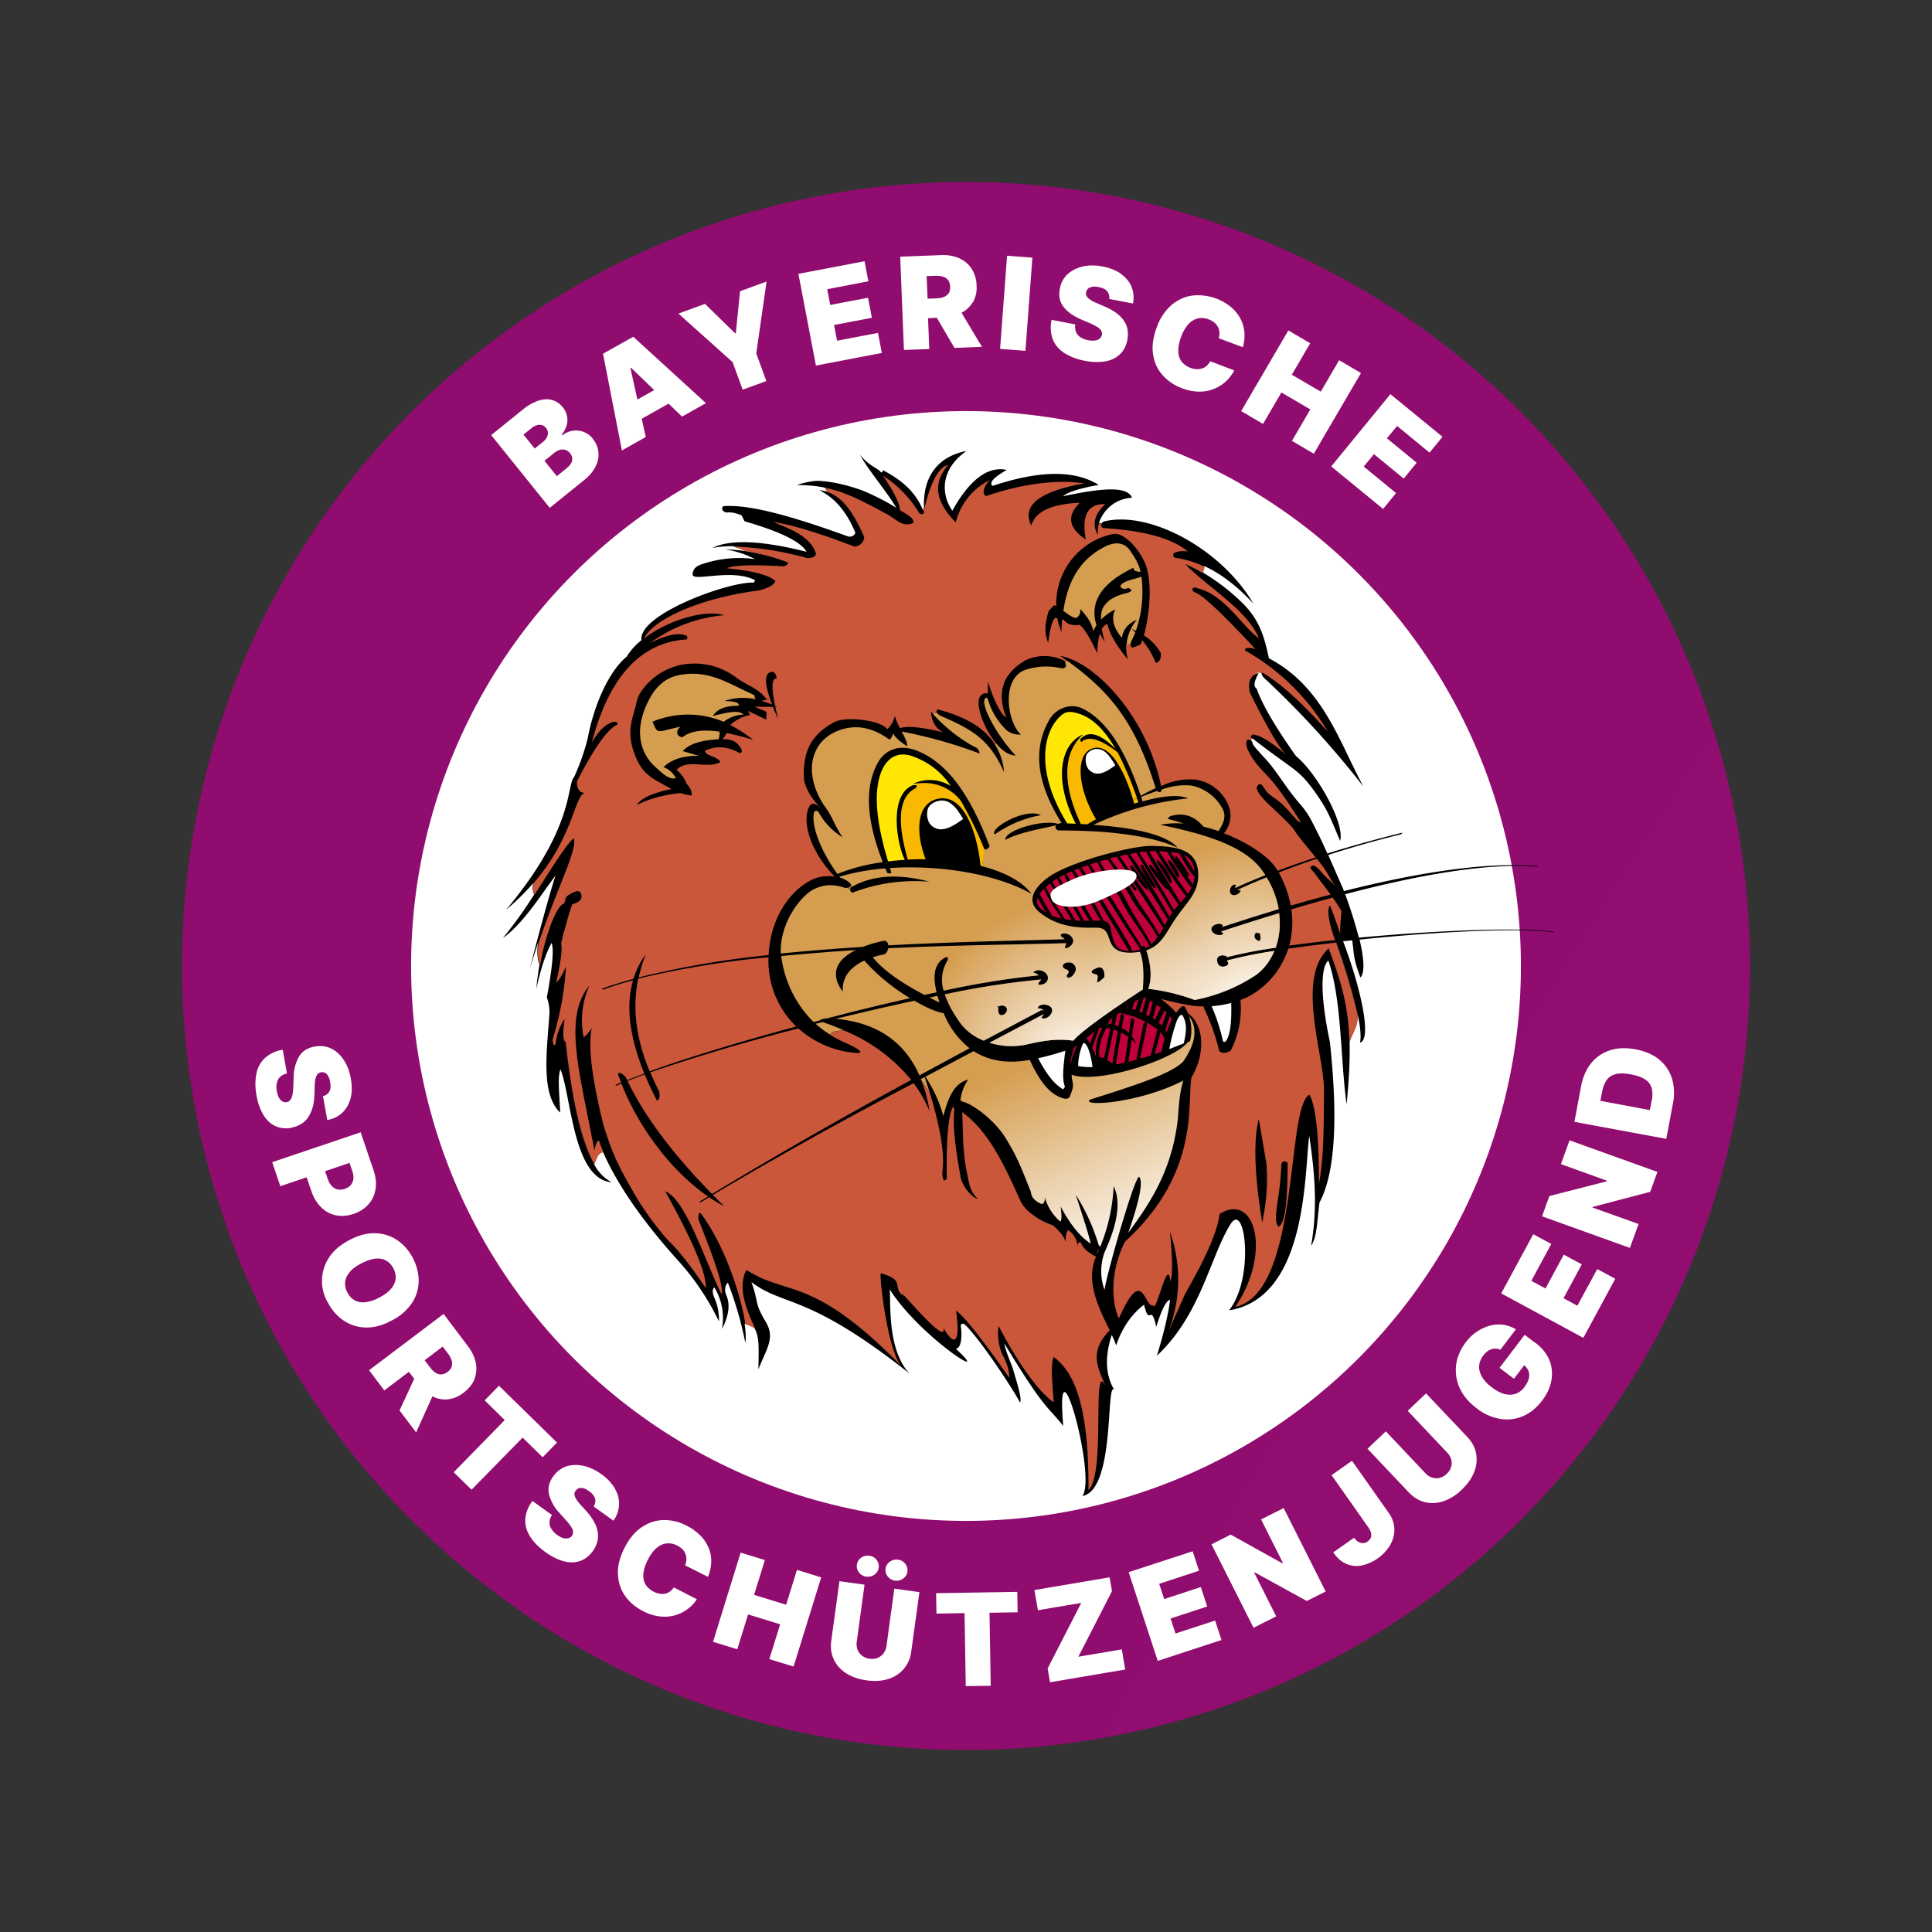<svg xmlns="http://www.w3.org/2000/svg" xmlns:xlink="http://www.w3.org/1999/xlink" id="Ebene_1" version="1.1" viewBox="0 0 1609.2 1609.2">
    <rect x="0" y="0" width="1609.2" height="1609.2" fill="#333333" stroke="none"/>
    <defs>
        <radialGradient id="Unbenannter_Verlauf_7" cx="16163" cy="10163" r="21068.4" data-name="Unbenannter Verlauf 7" fx="16163" fy="10163" gradientUnits="userSpaceOnUse">
            <stop offset="0" stop-color="#a40f7e"/>
            <stop offset="1" stop-color="#8d0c6c"/>
        </radialGradient>
        <radialGradient id="Unbenannter_Verlauf_35" cx="316.1" cy="781.7" r="79.6" data-name="Unbenannter Verlauf 35" fx="316.1" fy="781.7" gradientTransform="matrix(1.8 0 0 1.8 332.8 -516.7)" gradientUnits="userSpaceOnUse">
            <stop offset="0" stop-color="#fff"/>
            <stop offset="1" stop-color="#fff" stop-opacity="0"/>
        </radialGradient>
        <radialGradient xlink:href="#Unbenannter_Verlauf_35" id="Unbenannter_Verlauf_351" cx="396.5" cy="754.4" r="79.6" data-name="Unbenannter Verlauf 35" fx="396.5" fy="754.4"/>
        <linearGradient id="Unbenannter_Verlauf_36" x1="956" x2="881.2" y1="1048.2" y2="873.2" data-name="Unbenannter Verlauf 36" gradientUnits="userSpaceOnUse">
            <stop offset="0" stop-color="#fff"/>
            <stop offset="1" stop-color="#d59d4f"/>
        </linearGradient>
        <clipPath id="clippath">
            <path fill="none" d="M767 898.8Zm298.5-138.3c-15.5 4.7-31.6 9.8-48.5 15.4.7.6 1.4 1 2.1 1.8-3 2.7-9.7.4-10.1-3.6-.4-3.9 8.1-6.5 9.7-2.9l-1.3 1.1a1915 1915 0 0 1 47.7-15.1 76.8 76.8 0 0 0-10.1-26.5c-8.4 3.4-16.6 6.9-24.5 10.6.9.2 1.9.1 2.8 0-.1 3.4-5.9 5.8-8.1 3.2-2.2-2.5.5-8.4 3.7-7.6 1.1.2-.4 1.9-.1 2.9 0-.2.3-.3.5-.4 7.9-3.6 16.2-7.1 24.7-10.5l-2.2-3.2c-13.2-19-41.3-29.7-85.4-38.7a70.8 70.8 0 0 1 19.7-1c-4.1-1.4-8.6-2.7-13.4-3.9.7-1.6 2-2.6 4-2.8 9.9-2.4 18.5.7 25.7 9.3 4.2 1 8.4 2.2 12.5 3.6 4.6-6.8 6.6-12.7 3.3-18.7a38 38 0 0 0-25.9-19.2 56 56 0 0 0-24.6 3.3c-.7 2.5-2 2.8-3.8 1.2-4.3 1.4-8.8 3.1-13.4 4.9l1.2 3.8c15-4.2 29.7-6.2 37.9-2.5a243.4 243.4 0 0 0-78.8 22c39.5 2.8 61.5 9.4 70.1 19-22.1-9.7-55.3-14.4-99.6-14.3-2.4-1.5-2.8-2.9-1.4-4.3-19.6 4.2-32.2 6.7-42.5 12.1-1-7.7 31.1-17.4 44-13.2l1.4-.7h1.5c-21.1-33.4-24.3-62.1-10-86.6 5-8.6 16.9-13.6 26.7-9.1 18.9 8.7 35.4 31.7 49.1 72.9a163 163 0 0 1 12.5-6.3c-17-54.5-37.3-79.7-72.8-105.5-1 0-1.9.1-2.8.3 1.7 3.6.8 5.4-2.6 5.4a55.6 55.6 0 0 0-31.1 1.5c-19.7 8.1-14.1 43.7-3 53.6-5.7.3-10.3-1.5-13.8-5.5-12.8-13.7-13-25.3-14.8-25.2-7.6 2 8.5 31.8 24.3 48.2-5.4 0-11-3.9-15.9-9.6l-1.4.4a50.2 50.2 0 0 1 7.6 23.1c-11.9-26.8-25.7-35.2-51.8-46.5-1.9-.9-3.2-1.8-3.9-2.6-1.3 0-2.5 0-3.5.3l.2.5a131 131 0 0 0 34.4 27.2 6 6 0 0 1 4.2 5.5 393.1 393.1 0 0 0-64.9-18.3c2.4 4.5 4.7 8.6 4.6 12.3-7.3-4.9-11.2-8.6-11.6-11.1-.6 2.5-1.7 4.4-3.1 5.6-13.9-10.1-27.6-13.1-42.3-7.7-24.9 9.3-30 38.1-10.2 65.3 4.7 6.4 7.5 15.2 13.4 23.7a56.2 56.2 0 0 1-19.9-20.8c-1.1-1.5-2.3-1.6-3.7-.5-3 9.9 4.6 31.6 19.3 51.8a158 158 0 0 1 37.8-9.8c-13.2-33.6-15.8-61.9-4-83 6.3-11.3 18.4-14.9 31.1-10.3 25.8 9.4 45.4 36.3 61.9 80.2-1.6 2.1-3 3.1-4.5 2.4l-1.2 8.3-.2 5.9c17.9 4.7 32.7 12.2 40.8 22.9-29.2-16.5-76-24.3-118-21.5l1.3 3.9c-1 .7-2.2.7-3.5.1l-1.6-3.7a185.2 185.2 0 0 0-38.2 6.9l.6.8c3.5 1.1 6.5 2.8 8.6 5.1 1.1 1.6.5 2.7-1.7 3.1l1.4 1.6.3-1.5c17.6-10.3 39.5-11.9 65.7-4.9a145 145 0 0 0-63.8 9c-1.5-.1-2.2-.9-2.1-2.4l-2.2-1.6-2 .2c-9.8-3.3-17-3-25.2.6-11.4 5.1-29.5 28.2-28.5 54a1882 1882 0 0 1 68.3-5.5c4.9-1.9 10.6-3.6 17.1-5 2.8-.3 4 1.5 4.2 3.7 53.7-2.9 105.6-3.9 146.9-5.1-.9-.9-2.2-1.6-3.2-2.7v-1.4c3.8-1.7 8.2 0 9.9 3.8 1.6 3.6-2.4 7.6-6.4 7.8-.3-1.7.8-2.8 1-4.2-41.6 1.2-94 1.6-148.3 4.2-.5 2.6-2 5.1-4 5.2-3.1.7-6.1 1.4-8.8 2.3 7.7 9.9 22 20.4 43 31.4l10.1-2.2c-3.6-14.8-1.6-24.4 7.4-29.1 2.2-.5 2.6.6 1.4 3.2a29.8 29.8 0 0 0-2.9 24.6 695.6 695.6 0 0 1 79.2-12.8 10.6 10.6 0 0 0-4.6-2.4c3.2-3.8 11-1.4 12.1 3.4.6 2.6-.8 5.1-3.3 6.1-1.4.6-2.5.8-3.9.7-1.9-.2.7-3 1.9-4.4a683.6 683.6 0 0 0-80.5 12.4c2.5 7.6 7.1 16 13.8 25.1a44 44 0 0 0 18.7 13.5l47.9-25.4c.5-.3 1.4 0 2.1.5-.8-1.7-3.1-1.9-5.2-2.1 1.1-4.6 11.3-3.7 12.1 1 .7 4.3-5.6 9.5-9 6.8.7-1 1.6-1.9 2-2.9l-45.2 23.8a59 59 0 0 0 31 1.5c14.1-3.3 25.7-5.1 38.9-3.2 5.6-6.8 24.9-21 57.9-42.7 1-14.8.2-25.2-2.5-31.3l-3.5.5c-15.9 1.5-19.5-4.3-21.7-10.5-2.5-7.1-3.6-10.5-13-10.1-16.9.4-32.2-2-45.5-13-11.8-9.7-3.4-21.1 7.3-28.9 17.9-13 69.9-26.5 86.2-26.2 16.5.4 35.9 1.2 38.5 19.4 2.6 18.6-9.2 27.2-18.5 41-7.9 11.7-11.5 22.2-24.4 26.6 4.1 13 4.7 23.7 1.6 32a167 167 0 0 1 38.7 9.3 140.3 140.3 0 0 0 50.3-20.3c7-4.8 12.5-12 16.1-20.6a358.4 358.4 0 0 0-39.5 8l.9 1.8c1.1 2.3-3.3 3.8-5.6 3.2-2.5-.5-3.7-3.2-3.6-5.8s3.4-4 5.9-3.3l2.3.4c-.3.4-.4.7-.5 1.1a364 364 0 0 1 41.2-8 62 62 0 0 0 2.8-28.8ZM867 679a94.2 94.2 0 0 0-38.4 16c-5.3-4.7 25.6-22.7 38.4-16Zm-30.7 165.9c-1.4.8-3.1.9-4-.3-1.4-1.8-.4-4.1-1-6l-.4.3-.4-1.6c.4.4.6.8.8 1.3 2.1-1.4 4.9-1.5 6.6.3 1.7 1.7.5 4.8-1.6 6Zm77.4-38.7c5.8-2.3 6.7 4.8 6 7.9-10.1 9.1-3.5.4-6-2.3-3.9-.7-7.8-2.5 0-5.6Zm-18.7 4.1c-1 2.6-5 5.6-6.4 3.2-.8-1.4 1.4-2.3 1.5-3.8.2-2.6-4.4-2-4.8-4.6-.5-3.2 5-4.4 7.9-2.8 2.8 1.6 3.8 5.4 1.8 8Zm153.9-26.5c-3.9-.7-5-4.6-3.2-6.4 1.1-1 2.5-.2 4 .3-.3 2.6 1.2 4.4-.8 6ZM933 488.5c1.1.9 1.9 3.2 6.9 1.2 2.2 1.4 4.2 2.1-.3 4-9.5 2.1-15.8 5.4-18.9 9.8-2.6 2.5-3.8 6.7-3.6 12.6 3.1-3.2 7-6.1 11.8-8.5-3.5 7.4-1.7 15.2 5.6 23.7.8-7.6 6.2-12.5 12.4-15.1-4.8 6-7.9 12.7-8.5 20.4 1.1 0 2.2 0 3.4-.2 0-.7.1-1.4.4-2.2 1.3-2.4 2.4-4.9 3.4-7.5l-3.1-2.9 3.6 1.6a98 98 0 0 0 4.6-45.1c-6.5 2.4-16.1 3.6-17.6 8.1Zm-36.4 26.1c1-.6 3.8-2.4 3.1-7.4 8.2 8.8 9.7 13.3 11 18.4a33 33 0 0 1 2.6-4.9c-6.2-19.3 4.5-35.3 30.8-47.8 0 2.9 2.6 3.2 5.9 3.4-1.3-6.5-5-12.3-8.9-17.9-4.8-6.9-12.6-7.2-20.5-3.2-18.7 9.3-30.9 25.8-34.9 53.7 4.1 2.9 8.4 6.1 10.9 5.8Zm-269.9 63.6c-19.8-8.8-34.8-19.5-57.5-16.5-9 1.2-20.2 4.7-28.7 21.3-16.3 31.5-1.5 49.6 4.9 55.4 7.1 6.4 11.8 11.1 17.5 9.8a18.4 18.4 0 0 0-10.2-9.2c6.5-6.5 16.3-9.6 29.3-9.5l-13.4-3.9c5.3-5.9 15.3-9.1 29.9-9.8.8-2.4 1-4.5.8-6.4-14.2-2-24.4-.5-30.6 4.5-3.7.6-7.3-4.5-1.8-8.7-20.6 4.6-18.9 6.7-23.4-4.1a77 77 0 0 1 59.3.1 27.8 27.8 0 0 1 16.5-6c-3.1-3.4-10.6-2.8-25.6 1.2 3.6-5.5 9.7-8.6 21.6-8.6.6-2.5-3.4-3.8-12-3.9a47.7 47.7 0 0 1 26.7-1.3c-3.5-2.5.9-2.5-3.5-4.4Zm3.5 4.5Zm285 458.4.2-.4-.3.3.2.1ZM780.9 829.5l-6.7 1.4 8.3 4.1-1.1-3.4-.6-2.1Z"/>
        </clipPath>
        <style>
            .st3{fill:#c00139}.st5{fill:#fff}
        </style>
    </defs>
    <circle cx="804.6" cy="804.6" r="653" fill="url(#Unbenannter_Verlauf_7)"/>
    <circle cx="804.6" cy="804.6" r="462.2" class="st5"/>
    <path d="M494 365.7a17.7 17.7 0 0 0-17-6.9c-3.1.5-6 1.8-8.7 3.8l-.5-.6c2-2.4 3.3-4.9 4.1-7.5a16.3 16.3 0 0 0-3.1-15.2c-2.5-3.1-5.4-5.1-8.9-6.1s-7.2-.8-11.4.5a41.5 41.5 0 0 0-13.1 7.5l-26.3 21.2 48.8 60.6 28.5-23c4.4-3.5 7.6-7.3 9.6-11.4a20.6 20.6 0 0 0-2.1-22.9Zm-41.9 2.5-6.7 5.4L436 362l7-5.6c2-1.6 4.1-2.5 6.3-2.6 2.1 0 4 .8 5.5 2.7 1 1.2 1.5 2.5 1.6 3.9 0 1.4-.3 2.7-1 4-.7 1.3-1.8 2.6-3.3 3.8Zm24.4 15.6c-.5 2.2-2.2 4.3-5 6.6l-7.7 6.2-10.3-12.8 7.9-6.4a16 16 0 0 1 4.9-2.7c1.6-.4 3.1-.4 4.6 0s2.7 1.4 3.9 2.8c1.6 2 2.2 4.1 1.6 6.3Zm25.8-89 15.7 80.4 19.9-11.2-3.4-15.2 22.4-12.6 11.2 10.8 19.9-11.2-60.5-55.3-25.2 14.1Zm28.6 38-5.8-26.2.5-.3 19.3 18.6-14 7.9Zm85.5-90.3-3.5 34.9-.6.2-25.1-24.5-22.1 8.1 45.1 40.4 8.4 23 19.7-7.2-8.4-23 8.6-59.9-22.1 8.1Zm80.8 41.3-2.5-13.1 31.5-6L723 248l-31.5 6-2.5-13.1 34.3-6.6-3.2-16.7-55.1 10.5 14.6 76.4 54.9-10.5-3.2-16.7-34.2 6.5ZM810.3 252a25 25 0 0 0 3.1-14.2 26.6 26.6 0 0 0-4.2-14.1c-2.6-3.9-6-6.7-10.5-8.7a33.8 33.8 0 0 0-15.3-2.5l-33.6 1.3 3.1 77.7 21.1-.8-1-25.7 7.3-.3 14.7 25.1 22.9-.9-17-28.4c4-2.1 7-5 9.2-8.6Zm-20.1-7.9c-.9 1.4-2.2 2.5-3.9 3.2s-3.8 1.1-6.3 1.2l-7.4.3-.8-18.8 7.4-.3c2.5 0 4.6.2 6.4.8 1.8.6 3.2 1.6 4.2 3s1.5 3.2 1.6 5.4c0 2.2-.3 4-1.2 5.4Zm42.8 46.5 21.1 1.6 5.8-77.6-21.1-1.6-5.8 77.6Zm100.9-62.4c-4.1-2.9-9.2-5-15.4-6.2-6-1.2-11.6-1.2-16.7 0s-9.2 3.3-12.6 6.4a21.3 21.3 0 0 0-6.4 12c-1.2 6-.2 11 3.1 15.2 3.2 4.2 8.1 7.7 14.6 10.5l7.3 3.1c2.7 1.2 4.8 2.3 6.4 3.3a9 9 0 0 1 3.1 3.1c.6 1 .7 2.1.5 3.3a6 6 0 0 1-1.8 3.1c-1 .8-2.2 1.4-3.8 1.6s-3.5.2-5.7-.2c-2.6-.5-4.8-1.4-6.6-2.5a10 10 0 0 1-3.7-4.5c-.7-1.8-.9-3.9-.6-6.2l-19.7-3.8a28.8 28.8 0 0 0 1.1 16.5c1.9 4.6 5.2 8.4 9.7 11.3a49 49 0 0 0 16.8 6.3 47.7 47.7 0 0 0 17.1.5c5-.9 9-2.9 12.2-5.9s5.2-7 6.2-12c.5-2.9.6-5.7.2-8.3-.4-2.6-1.4-5.1-3-7.5a26.5 26.5 0 0 0-6.4-6.6c-2.7-2-6.1-3.9-10.2-5.6l-6-2.6c-1.7-.7-3.2-1.4-4.5-2.2-1.2-.7-2.2-1.5-2.9-2.2s-1.2-1.5-1.5-2.3a5.7 5.7 0 0 1 1.6-5.4c.8-.8 2-1.2 3.4-1.5s3.2-.2 5.4.2c3.4.7 5.7 1.8 7.1 3.5a8.5 8.5 0 0 1 1.7 6.4l19.8 3.8c.9-5 .5-9.6-1.2-13.8s-4.6-7.8-8.7-10.7Zm71.1 76.5c-1.1 1-2.4 1.8-3.8 2.2s-2.9.7-4.5.6a18 18 0 0 1-12.6-6.4 15.2 15.2 0 0 1-2.7-8.7c0-3.4.7-7.4 2.4-11.9a33 33 0 0 1 5.8-10.2c2.3-2.6 4.9-4.2 7.8-5s6-.5 9.3.7c1.9.7 3.5 1.6 4.8 2.7a11.7 11.7 0 0 1 4.2 8.1c0 1.6 0 3.2-.6 4.9l20.1 7.5c1.3-4.7 1.7-9.1 1.2-13.3-.5-4.2-1.7-8-3.8-11.5-2-3.5-4.7-6.6-8.1-9.3a43.2 43.2 0 0 0-31.4-8.9c-6.4.9-12.2 3.5-17.4 7.9a44 44 0 0 0-12.3 18.8c-3 8.1-4 15.5-3 22.2 1 6.7 3.6 12.5 7.9 17.3a39 39 0 0 0 16.4 11 40 40 0 0 0 15 2.8 32.3 32.3 0 0 0 28.3-17.7l-20-7.6c-.8 1.5-1.8 2.7-2.9 3.7Zm110.4-4.7-15.3 26.2-24.1-14.1 15.3-26.2-18.2-10.7-39.3 67.2 18.2 10.7 15.3-26.2 24.1 14.1-15.3 26.2 18.2 10.7 39.3-67.2-18.2-10.7Zm75.3 77 10.8-13.2-43.4-35.5-49.3 60.2 43.2 35.4 10.8-13.2-26.9-22.1 8.5-10.3 24.8 20.3 10.8-13.2-24.8-20.3 8.5-10.3 27 22.2Zm-948 562.2c2.9-.5 5.5-1.5 7.8-2.8a19 19 0 0 0 5.9-5.4c1.6-2.3 2.9-5 3.9-8.3s1.5-7.1 1.6-11.5l.2-6.5c0-1.9.2-3.5.4-4.9s.6-2.6 1-3.5 1-1.7 1.6-2.2c.7-.5 1.5-.8 2.4-1 1.1-.2 2.2 0 3.2.5s1.9 1.4 2.6 2.6c.8 1.3 1.3 3 1.7 5.1.6 3.4.4 6-.7 7.9a8.2 8.2 0 0 1-5.3 3.8l3.6 19.9c5-.9 9.2-3 12.5-6.1 3.3-3.1 5.6-7.1 6.9-12 1.3-4.9 1.3-10.4.2-16.6-1.1-6.1-3.1-11.2-6-15.5s-6.4-7.5-10.5-9.4c-4.1-2-8.6-2.5-13.5-1.6-6 1-10.4 3.8-13.1 8.3a34.3 34.3 0 0 0-4.5 17.3l-.3 7.9c-.1 3-.4 5.3-.8 7.1-.4 1.8-1 3.1-1.8 4-.8.9-1.7 1.5-2.9 1.7-1.2.2-2.4 0-3.5-.6s-2.1-1.6-2.9-3-1.4-3.2-1.8-5.4c-.5-2.6-.5-5 0-7s1.4-3.8 2.8-5.1c1.4-1.3 3.3-2.3 5.6-2.8l-3.5-19.7a28.4 28.4 0 0 0-15 7 24 24 0 0 0-7 13.2 47 47 0 0 0 .2 17.9 48 48 0 0 0 5.7 16.2c2.7 4.3 5.9 7.4 9.9 9.2s8.4 2.4 13.5 1.5Zm51.6 72c5.2-1.8 9.4-4.5 12.6-8.1s5.1-7.8 5.9-12.7c.8-4.8.2-10-1.6-15.5l-10.8-31.8-73.7 24.9 6.8 20 21.9-7.4 3.8 11.1c1.9 5.6 4.6 10.2 8.1 13.7s7.6 5.8 12.2 6.8c4.7 1 9.6.7 14.9-1.1Zm-21.1-28.6-2.4-7.1 20.3-6.9 2.4 7c.8 2.3 1.1 4.5.8 6.4-.2 1.9-1 3.6-2.1 5a11.1 11.1 0 0 1-5 3.2c-2.1.7-4 .9-5.9.5a9.3 9.3 0 0 1-4.8-2.7 14.6 14.6 0 0 1-3.3-5.6Zm70 102.6c3.7-5.7 5.5-11.9 5.5-18.4s-1.6-12.8-4.9-19.1a40 40 0 0 0-13-14.8c-5.4-3.6-11.5-5.5-18.3-5.7s-14.1 1.7-21.7 5.8c-7.6 4-13.3 8.9-16.9 14.7a35.3 35.3 0 0 0-.7 37.4 39.9 39.9 0 0 0 13 14.8 34.2 34.2 0 0 0 18.3 5.8c6.8.2 14.1-1.7 21.7-5.8a43.7 43.7 0 0 0 17-14.7Zm-27.2-4.5a32.4 32.4 0 0 1-11.3 3.9c-3.4.4-6.4 0-9-1.4a15 15 0 0 1-6.3-6.6 15 15 0 0 1-1.9-9c.4-2.9 1.7-5.6 3.9-8.2s5.5-5 9.6-7.1 7.9-3.5 11.3-3.9c3.4-.4 6.4 0 9 1.4a15 15 0 0 1 6.3 6.6 15 15 0 0 1 1.9 9c-.4 2.9-1.7 5.6-3.9 8.2s-5.5 5-9.6 7.1Zm79.1 68.1a24 24 0 0 0 1.2-13.6c-.9-4.7-3.1-9.4-6.6-14l-20.2-26.8-62.1 46.9 12.7 16.8 20.5-15.5 4.4 5.8-12.2 26.4 13.8 18.3 13.6-30.1c4 2.1 8.1 2.9 12.3 2.6a26 26 0 0 0 13.5-5.5c4.4-3.3 7.5-7.1 9.2-11.4Zm-18.9-10.5a9 9 0 0 1-3.5 4.4 10 10 0 0 1-5.1 2.1c-1.7 0-3.3-.4-4.8-1.4-1.6-1-3.1-2.5-4.6-4.5l-4.5-5.9 15-11.4 4.5 5.9c1.5 2 2.5 3.9 3 5.7.5 1.8.5 3.5 0 5.1Zm87.7 63.2-48.3-47.3-11.9 12.2 16.7 16.4-42.5 43.5 14.9 14.5 42.5-43.4 16.7 16.4 11.9-12.2Zm48.4 38.5a39.2 39.2 0 0 0-11.4-12.1c-5-3.6-10-5.9-15.1-7-5.1-1.1-9.8-.9-14.1.5a21.5 21.5 0 0 0-10.8 8.2c-3.6 4.9-4.8 9.9-3.6 15.1a35.5 35.5 0 0 0 8.8 15.6l5.3 5.9c2 2.2 3.4 4.1 4.4 5.7a8 8 0 0 1 1.5 4.1c0 1.2-.2 2.2-.9 3.2-.8 1-1.8 1.7-3 2-1.2.3-2.6.3-4.2-.1s-3.2-1.3-5.1-2.6a18 18 0 0 1-4.9-5.1 9.7 9.7 0 0 1-1.5-5.6c0-1.9.8-3.9 2.1-5.9l-16.3-11.7a28.5 28.5 0 0 0-6 15.4c-.2 5 1.2 9.8 4.1 14.3 2.9 4.6 7.1 8.8 12.6 12.8 5.3 3.8 10.5 6.4 15.4 7.7s9.4 1.2 13.5-.2 7.7-4.2 10.7-8.3c1.7-2.4 2.9-4.9 3.6-7.5.7-2.6.9-5.2.5-8s-1.4-5.7-3-8.7a51 51 0 0 0-6.8-9.4l-4.4-4.8a40.3 40.3 0 0 1-3.1-3.8c-.8-1.2-1.4-2.3-1.7-3.2-.4-1-.5-1.9-.4-2.7.1-.8.5-1.6 1.1-2.3.7-.9 1.6-1.5 2.6-1.9s2.3-.3 3.7 0 3 1.2 4.8 2.5a12 12 0 0 1 5 6.2c.5 2.1.1 4.3-1.2 6.5l16.4 11.8a23.8 23.8 0 0 0 1.3-26.5Zm70.5 38.5a42.4 42.4 0 0 0-11.2-7.9c-6.2-3.2-12.6-4.6-19-4.5s-12.5 2.2-18.2 6-10.4 9.6-14.3 17.3c-3.9 7.7-5.7 14.9-5.4 21.7s2.2 12.8 5.9 18.1 8.7 9.5 15.1 12.8c5.1 2.6 10 4 14.6 4.4a31.6 31.6 0 0 0 23.1-6.7 28 28 0 0 0 7-7.7l-19.1-9.8c-1 1.4-2.1 2.5-3.3 3.4s-2.6 1.5-4 1.8c-1.4.3-3 .4-4.6 0-1.6-.2-3.3-.8-5-1.7-3-1.5-5.3-3.6-6.8-6.1s-2-5.5-1.7-8.9 1.5-7.3 3.7-11.5c2-4 4.3-7.2 6.9-9.5s5.3-3.7 8.3-4.1 6 .1 9.2 1.7c1.8.9 3.3 2 4.5 3.2s2 2.6 2.5 4 .8 3 .7 4.5a12 12 0 0 1-1.1 4.8l19.1 9.6a35 35 0 0 0 2.7-13.1c0-4.2-.8-8.2-2.5-11.8s-4-7.1-7.1-10.1Zm72 58.1-26.7-8.2 9-29-20.2-6.2-23 74.3 20.2 6.2 9-29 26.7 8.2-9 29 20.2 6.2 23-74.3-20.2-6.2-9 29Zm83.6 34.3c-.3 2.4-1.2 4.4-2.5 6.2-1.3 1.7-3 3-5 3.8s-4.2 1-6.6.7c-2.4-.3-4.4-1.2-6.2-2.5-1.7-1.3-3-3-3.8-5-.8-2-1-4.2-.7-6.6l6.5-47.6-20.9-2.9-6.8 49.4c-.8 5.9-.1 11.1 2.1 15.8s5.6 8.5 10.3 11.5c4.7 3 10.3 5 17 5.9 6.6.9 12.5.6 17.9-1.1a26.9 26.9 0 0 0 19.3-23l6.8-49.4-20.9-2.9-6.5 47.6Zm-16.7-57.7c2.5.3 4.7-.2 6.7-1.7s3.2-3.4 3.5-5.8-.3-4.6-1.8-6.5a8.8 8.8 0 0 0-6-3.4c-2.6-.3-4.8.2-6.9 1.7-2 1.5-3.2 3.4-3.5 5.8s.3 4.6 1.8 6.5a9.5 9.5 0 0 0 6.2 3.5Zm23.9 3.3c2.5.3 4.7-.2 6.7-1.7s3.2-3.4 3.5-5.8-.3-4.6-1.8-6.5a8.8 8.8 0 0 0-6-3.4c-2.6-.3-4.8.2-6.9 1.7-2 1.5-3.2 3.4-3.5 5.8s.3 4.6 1.8 6.5a9.5 9.5 0 0 0 6.2 3.5Zm101.7 9.4-67.6 1.1.3 17 23.4-.4 1 60.8 20.8-.3-1-60.8 23.4-.4-.3-17Zm50.9 54 28-54.6-2-11.5-62.6 10.6 2.9 16.8 36.1-6.1-28 54.6 2 11.5 62.6-10.6-2.8-16.8-36.1 6.1Zm81-19.1-4.2-12.7 30.5-10-5.3-16.2-30.5 10-4.2-12.7 33.2-10.9-5.3-16.2-53.3 17.4 24.2 73.9 53.1-17.4-5.3-16.2-33.1 10.8Zm71.1-95.4 18.3 36.4-.5.3-43-23.9-16 8.1 35 69.5 18.9-9.5-18.4-36.5.4-.2 43.5 23.9 15.7-7.9-35-69.5-18.9 9.5Zm75.8-48.7-17 12 30.7 43.6c1.1 1.7 1.9 3.2 2.2 4.6.3 1.4.2 2.7-.2 3.9a7.2 7.2 0 0 1-2.7 3.1 6.6 6.6 0 0 1-3.8 1.4c-1.3 0-2.5-.3-3.8-1s-2.5-1.9-3.7-3.5l-17.3 12.2c3.4 4.9 7.2 8.2 11.4 9.8 4.2 1.6 8.4 2 12.8 1a36.9 36.9 0 0 0 23.3-17.1c2.4-4.3 3.5-8.7 3.4-13.3-.2-4.6-1.7-9-4.6-13.1l-30.7-43.6Zm96-19.9-34.3-36.2-15.3 14.5 33 34.9c1.7 1.8 2.7 3.7 3.3 5.8s.5 4.2-.2 6.2c-.6 2.1-1.8 3.9-3.6 5.6-1.8 1.7-3.7 2.7-5.8 3.3s-4.2.5-6.3-.2c-2.1-.6-3.9-1.8-5.6-3.6l-33-34.9-15.3 14.5 34.3 36.2c4.1 4.3 8.6 7.1 13.6 8.3a28 28 0 0 0 15.4-.8 40.8 40.8 0 0 0 15.2-9.6c4.8-4.6 8.3-9.4 10.3-14.6a27.5 27.5 0 0 0 1.7-15.4c-.9-5.1-3.4-9.8-7.5-14.1Zm56.4-78.5-8.6-6.5-20.9 27.5 12 9.1 8.5-11.2c1.7 1.4 2.9 2.9 3.6 4.7.7 1.9.8 4 .3 6.2-.6 2.3-1.8 4.7-3.7 7.2a15.2 15.2 0 0 1-7.6 5.7c-2.9.9-5.9.9-9.3 0-3.3-1-6.8-2.8-10.4-5.6-3.6-2.7-6.3-5.6-8-8.6s-2.6-6-2.4-9 1.3-5.9 3.5-8.8c1-1.3 2.1-2.4 3.2-3.3a11 11 0 0 1 7.2-2.4c1.2 0 2.5.4 3.8.9l12.9-17a27.6 27.6 0 0 0-21.8-3 37.6 37.6 0 0 0-20.1 14.1 41 41 0 0 0-6.8 13.3 35.9 35.9 0 0 0 4 28.5c2.8 4.6 6.7 8.8 11.8 12.7a43 43 0 0 0 19.8 9c6.7 1.1 13 .3 19.1-2.3s11.3-6.9 15.9-13c4.1-5.4 6.7-11 7.7-16.8s.5-11.4-1.7-16.8-6.1-10.3-11.8-14.6Zm35.6-30.6-11.8-6.4 15.2-28.2-15-8.1-15.2 28.2-11.8-6.4 16.6-30.7-15-8.1-26.7 49.3 68.4 37 26.6-49.2-15-8.1-16.6 30.6Zm-14-118.1 38.3 13.8-.2.6-47.7 12.2-6.1 16.9 73.2 26.3 7.2-19.9-38.5-13.8.2-.4 48-12.6 6-16.6-73.2-26.3-7.2 19.9Zm92.5-71.4c-2-6.3-5.6-11.5-10.7-15.7s-11.7-7-19.7-8.5-15.1-1.2-21.4.9c-6.3 2.1-11.5 5.7-15.6 10.8s-6.9 11.7-8.4 19.6l-5.4 29.1 76.5 14.2 5.5-29.4a43.6 43.6 0 0 0-.8-21.1Zm-16.9 18.5-1.5 7.9-41.2-7.7 1.4-7.3c.7-4 2-7.2 3.7-9.8s4.2-4.2 7.5-5.1 7.6-.8 12.9.2 9.3 2.5 12.1 4.4 4.4 4.4 5.2 7.3a24 24 0 0 1 0 10Z" class="st5"/>
    <path id="Silhouette" fill="#000001" d="M1293.6 776c-29.1-3.9-98.6-.9-161.8 5a368.9 368.9 0 0 0-11.4-36.2c70.8-18.6 123.5-25.9 159.7-22.9.9 0 .8-.5 0-.6-36.5-3-89.4 2.9-160.7 20.9l-.8-2.1-12.3-28a886 886 0 0 1 59.8-17c1.4-.4 2.8-1.8 1.3-1.4-21.3 5.3-42 11-61.8 17.2-3.5-7.9-7.3-15.9-12.3-25.5a69.4 69.4 0 0 0-10.6-15.8c-10.1-11.8-14.2-19.2-23.6-31.5-4.5-5.9-9.8-10.7-14.4-16.5-2-2.5-1.3-4.2-3-5.1a8 8 0 0 0-1.7-.6c-2.8-.6-2.4 4.9-1.2 7.6l1.2 2.5-1.2-2.5c-1.2-2.7-1.6-8.2 1.2-7.6a8 8 0 0 1 1.7.6c.3-.6.8-1 1.4-1.4l.6.3c35.5 27.7 37.6 24.2 53.4 46.9 9.5 13.6 12 21.6 19.1 38.1 4.2-14.3-19.1-56.2-36.7-70.6-17.3-24.3-28.2-43.1-32.9-56.4-2.7-1.4-2.1-5.7 1.7-12.8a10 10 0 0 0-3.2 1.1c-4.3 2.2-5.7 7.1-4.3 14.6 14.2 28.7 24.2 46 30.2 51.8-12.5-10.6-21.7-16.1-27.5-16.6-1.7.8-2.2 1.7-1.5 2.6-.8-.9-.3-1.8 1.5-2.6 5.9.5 15 6.1 27.5 16.6-5.9-5.8-16-23.1-30.2-51.8-1.5-7.6 0-12.4 4.2-14.6.6-.6 1.2-1.1 2-1.4.7-.6 2-.5 3.7.3 0-.4.3-.6.8-.6 16.9 9.9 36.4 28.7 54.4 49.2-18.1-20.5-37.5-39.4-54.4-49.3-.5 0-.7.2-.8.6-.1.7.4 1.9 1.6 3.6a766 766 0 0 1 83.2 90.9c-20.8-38.8-33.7-82.9-78.6-106.7-3.8-17.9-7.8-31.8-21.8-45.8a177.7 177.7 0 0 0-32.6-25.3c-.3-1.1-.3-2.2.2-3.1.4-.9.4-1.9.2-2.7 14.2 6.5 27.8 17 41.1 31.4-27.5-46.7-88-78.1-125.1-68.3l-1.1 1.2c-.4.6-.7 1.1-.7 1.6 0-.5.3-1.1.7-1.7-.9 0-1.7.1-2.5.3a30.2 30.2 0 0 1 27.6-21.3c-4-9.9-24.6-8.2-57.5-1.3 4.1-3.5 14-6.6 29.7-9.4-19.9-12.5-49.3-12.2-88.3.8-3.3-2.5.6-6.9 11.7-13.3-15.7-3.3-30.8 8-45.3 34-10.8-15.9-8.2-35.9 11.8-49.8-23.8 4.7-36.3 21.1-35.4 46.9l-.8 2.5.7 1.7-.7-1.7c-5.7-14-16.2-24.5-33.7-33.5.4 1.3 0 1.9-1.3 2-2.8-3.9-9.9-5.1-17.5-14.8 6.7 12.8 21.3 29.2 30.2 44.2a208.2 208.2 0 0 0-22.9-12.1c-9.6-4.5-28-9.8-42-10.3-3.5-.1-10.2 1-17.9 3.4 8.3.2 15.9.7 23.5 2.3.4 1.1 1 2.2 1.8 3.3 12.9 4.2 21.8 17.6 30.5 37.3a9.5 9.5 0 0 1 0 .1c-8.7-19.7-17.6-33.1-30.5-37.3-2.1-.7-4.2-1.1-6.5-1.3 12.7 6.4 22.7 17.8 29.9 35.4-.2 2.3-3.9 3.9-6.1 3.1-52.7-19.2-84.6-26.7-103.8-25.2-2.1 1.7-.8 4.5 2.4 5.3 4-.5 8.2.4 12.8 2.4l2.5 4.9c29.8 8.6 47 17.1 51.6 25.4-37.7-9.5-63.8-10.5-78.5-3.2 5.1-1 10.7-1.5 17.1-1.5h.2c3.8 1.4 7.3 2.6 10.6 4 11.3 1.7 22.8 4.7 34.6 9.2v1-.9a158.7 158.7 0 0 0-52.1-10.7 81.8 81.8 0 0 1 25.2 8.2 96.5 96.5 0 0 0-45.6 4.7c-4.5 1.8-6.7 4.8-6.3 8.8 2.8 4.8 33.5-5.7 52 4.1l-1.2 2c-20.4-1.2-96.6 26.5-93.5 47.9a53.6 53.6 0 0 0-12.3 13.7c-15.2 12.6-27.4 40.8-32.5 68.2-2.9 11.4-6.7 22-11.2 31.9-6.7 7.2.7 42.1-56.7 110.7a191 191 0 0 0 22.6-22.2c-.8 3.2-.7 6.4.7 9.6a362.3 362.3 0 0 1-26.1 36.3c17.1-12.3 31-35 43.9-52.1-4.8 14.5-13.6 47.1-21.4 77.4 2.4-7.9 4.9-15.3 7.2-22.3 16.9-49.3 31.6-75.5 29.1-86.5-4.8 3.8-13.1 16.4-22.7 31.4 9.6-15 17.9-27.7 22.7-31.5 2.5 11-12.3 37.2-29.1 86.5a37.2 37.2 0 0 0 .8 19.6c-1.1 6.3-2 12.9-2.6 19.7 3.7-16.7 7.9-29.5 12.7-38.2 2.1 4.9.8 19.9-3.9 45.2 2 6 2.6 11.6 1.9 16.8-2.2 30.7-6.6 64.4 9.2 79.3-.8-17.7-2.3-29 .2-36.1 9 21.8 10.4 91.5 42.6 94.1a35.1 35.1 0 0 1-14.7-15.3c-10.7-18.6-18.7-52.5-24-101.8-2.3-1.4-2.6-7.8-.9-19.4a54.6 54.6 0 0 0 0-.1c-1.7 11.6-1.4 18 .9 19.4 5.3 49.2 13.3 83.1 24 101.8 1.8-5 3.4-9.7 7.5-10 14.9 34.6 43.6 69.7 62.2 90.2a213.2 213.2 0 0 1 34.4 51.1 44.1 44.1 0 0 0-4-20.1c-1.6-4.2-1.5-6.9.2-8.2a49 49 0 0 1 6.3 34.7c5.8-11.1 7-20.4 3.7-28.1-2.2-5.1-.6-9 1.3-10.5a299 299 0 0 1 14.5 50.1c.6-3.7.4-9.2-.6-16-3.7-24.8-17.5-66-36.9-92-.9-1-1.4-.8-1.7 0 .3-.8.8-1 1.7 0 19.4 26 33.2 67.2 36.9 92 2 .7 5.4 1.6 8.4 4-11.8-24.3-13.1-38.4-7.5-49.3 33.9 22.2 54.5 4.4 127.3 78.3l1.9 1.9-1-1.1c-11.2-14.8-17.9-76.5-16.2-76.2 6.7 1.8 10 3.7 11.8 5.6-1.8-1.9-5.1-3.7-11.7-5.5-1.7-.4 4.9 61.4 16.2 76.2l.9 1.1-1.9-1.9c-72.8-73.9-93.4-56.1-127.3-78.3-5.6 10.8-4.3 25 7.5 49.2 3.9 7.4 3.4 15.7 3.1 34 7.1-17.8 14.1-26.3 6-39.7-9.5-15.8-5.6-15.6-11.8-32.9 27.1 20.6 46.6 8.8 131.6 76.1-18.9-20.1-15.3-60.2-16.5-70.2 24.7 39.4 88.5 80.2 55.1 49.6 4.8-.4 5.4-11.2 4.1-19.5 1-1.9 2.4-1.8 4.3.2 13.3 13.3 39.4 53.2 45.1 64.1 1.5-2.6-.7-10.7-6.2-28.9-2.1-5.9-5.7-13.7-6.9-20.4 33.9 56.1 36.1 52.2 49.1 68.8-7.1-83.2 28.3 42.5 15.9 58.4 27.7-5.3 19.4-96.5 26.6-88.5-9.3-15.3-6.2-33.1-2.1-45.7 1.6 3.3 2.9 6.3 3.7 8.8 7.7-23.9 23.2-33.9 23.2-33.9 4.8 19.4 5.3-2.8 10.2 18.3 4.4-14.3 8.2-21.8 11.5-22.5-1.6 12.5-5.3 28-11 46.6 36.7-34.3 44.4-82.7 61.4-109.7 12.3-19.6 20 45.3-1.3 71.9 65.5-10.6 62.6-114.4 66.8-145.3 4.5 29.9 7.2 60.1 1.5 91.5 4.8-6.8 4.9-18.5 7-36 12.8-23.8 15.7-68.3 8.7-133.6-7.9-37.5-8-62-1.3-68 11.4 33.4 10 82.8 15.2 119.7 2.1-20.5 2.8-37.2 2.5-51.4v-.2c2-7.8 6.6-11.4 6.8-22.4a557.7 557.7 0 0 0-17.9-60.4l-.2-.6a1293.8 1293.8 0 0 1 .1 0l.2.6a551.1 551.1 0 0 1 17.9 60.4c2.3 10.9 2.7 18 1.8 22.7 10.1-2.7.6-45.5-13.7-83.3l-.4-1.1 7.6-.8 1 8.5c.9 9 2.8 14 5.8 22.5 4.2-4.5 2.6-17.6-.7-31.6 63-6.5 132.3-10.1 161.3-6.1.9.1.9-.7 0-.8Z"/>
    <path id="Mähne" fill="#cb573a" d="M912.6 1046.5Zm-.1 0c-6.6-3.4-10.7-7.2-12.1-11.4-1.6-1-2.5-.2-2.8 2.3a19 19 0 0 0-7.8-12.8c-1.8 1.8-2.4 5.2-2 10.2l.3 2.6-.3-2.6c-1-3.9-4.6-8.7-10.8-14.3-11.3-3.4-23.4-12.2-27-20.1-16.2-36.4-28.2-58.9-48.5-74.1.7 18.9.2 33.8 4.3 52.5 1.8 8.4 1.9 13.1 8.9 20.1-6.4-2.5-12.2-10.1-14.4-17.3-4.2-23.6-7-42.3-5.4-57.3-.5-2.1-1-2.7-1.5-1.8-3.7 7.9-5.3 27.6-4.8 59-2.1 3.3-3.4 1.8-3.8-4.6 2.3-14.4-1.2-36.6-10.3-66.5-2.1-3.5-4.5-7.1-7.1-10.6a121 121 0 0 1 6.9 25.9c-3.5-8.4-7.9-16.2-13.3-23.5a3586 3586 0 0 0-167.3 93.1l9.5 9.4a139 139 0 0 1-12.6-7.5l-6.6 4c-1.3.8-1.7 0-.5-.8l6.3-3.8c-29.7-20.4-57.6-56.6-72.2-94.1l-3.4 1.5c-1.3.6-2.2 0-.9-.6l4-1.7-2.6-7c.5-2 3.1-1 6.3 2.2l1.3 2.8c4.4-1.8 9.2-3.6 14.4-5.5-12.4-30.5-15.6-56.4-9.4-77.7-8.6 2.3-16.7 4.8-24.4 7.6-1.4.5-1.7-.5-.4-1 7.9-2.8 16.3-5.4 25.1-7.8a69.3 69.3 0 0 1 10.3-20.5c-2.5 6.4-4.5 12.8-5.9 19.3a777.8 777.8 0 0 1 108.2-18.6c1.1-24.4 12.4-49.4 34.1-61.8a32.7 32.7 0 0 1 21-3.5C675 709.6 667 683.1 674.6 671c1.9-2.6 4.9-1.9 9 2-9-9-13.2-18.2-14-24.2-1-22.8 5.8-36.6 24.9-47.1 10.5-5.8 40.6-1.3 44.3 5.7 2.6-1.8 4.9-5.5 6.7-11.1.8 3.6 2.4 7 4.1 10.2 5.8-2.1 17.8-.9 35.9 3.4-6-3-9.4-8.7-10.1-17.1l2 2.1-.2-.5c1-.3 2.2-.3 3.5-.3-1-1.1-.9-2.2.3-3.2 23.7 6 39.4 15.9 47.9 29.3l1.4-.4c-10.9-12.6-18.6-33.8-13.7-40.1 1.7-2 3.8-2.7 6.2-2v-10.3c5 16.8 11.6 28.5 15.3 30.3-8.3-21.5-2.7-36.8 16.2-47.8 11.2-5 22.2-4.4 32.3.4l.6 1.2c.9-.2 1.8-.3 2.8-.3l-7-4.9c28.2 4.8 71.9 49.1 84.1 108.5a54.8 54.8 0 0 1 28.2-5.5 35.1 35.1 0 0 1 27.9 21.5 22.7 22.7 0 0 1-3.8 23.3c20.3 7.7 38.1 19.7 44.5 30.7 0 .2.2.3.3.5a653 653 0 0 1 31.7-11.1c-6.3-7.8-15.1-18.1-17.9-22.8-2.7-4.6-20.7-20.6-24.3-24.5-9.2-9.8-7-11.5-5.8-13 2.7-3.3 4.9 3.5 8.2 6.6 3.9 3.6 6.8 4.8 10.8 8.3 4.4 4 6.5 6.9 10.6 11.2 2 2.1 3 4.4 6 4.8-8-12.2-12.1-19.1-21-30.6-9.3-11.9-17.4-16.8-23.5-30.5-1.2-2.7-1.6-8.2 1.2-7.6a8 8 0 0 1 1.7.6c.3-.6.8-1 1.4-1.4-2.1-1.2-2-2.3.3-3.5 5.9.5 15 6.1 27.5 16.6-5.9-5.8-16-23.1-30.2-51.8-1.5-7.6 0-12.4 4.2-14.6.6-.6 1.2-1.1 2-1.4.7-.6 2-.5 3.7.3 0-.4.3-.6.8-.6 16.9 9.9 36.4 28.8 54.4 49.2a185.8 185.8 0 0 0-69.1-67.8c0-2.3 2.9-2.7 8.7-1.1-27.8-30-44.7-45.8-50.8-47.4-3.3-2.1-1.2-5.1 2.5-3.2 22 4.9 36.7 30.6 50.1 40.8l1.3 1c-1-2.3-2.2-4.6-3.5-6.8-12.6-20.6-40.6-37.4-58-55.1 5.1 2.1 10.2 4.8 15.3 7.8-.3-1.1-.3-2.2.2-3.1.4-1 .4-1.9.2-2.8-8-3.7-16.1-6.1-24.5-7.3-1.5-1.6-1.7-2.9 0-4.2 3.3-1.2 6.9-1.6 10.9-1-12.9-10.9-36.4-17.4-70.5-19.5-1.8-1-2.1-2.3-.9-3.9-.9 0-1.7.2-2.5.3a23 23 0 0 0-.9 9.7c-5.1-9.1-3-17.6 6.1-26-14.5-.5-19.9 9.3-16.2 29.5-14.4-9.6-16.1-19.8-5.1-30.6-23.6.9-37 7.3-40.3 19-8.2-16.7 6.4-28.4 44.1-35.2-21.8-3.3-50.9 0-81.5 10.5-3.4-.6-3.6-6.8 2.9-13.3a53.7 53.7 0 0 0-28.4 35.3c-17.3-17.2-19.1-33.1-6.7-47.4l.3-.3h-.2c-7.2 1.4-14.1 13.5-19.5 35.9v-.6l-.8 2.5.7 1.7c-1.5 1.8-3.2 1.9-4.7-.2a93.6 93.6 0 0 0-28-29.3l-1.9-1.4.7 1c8.5 12.6 13 21.7 13.6 27.3v.6l.3.2c5.6 3.5 11.8 6.5 10.7 10.5-8.8 3.9-13.5-2.8-22.1-7.5-9.4-5.1-14.6-7.9-24.3-12.5-9.9-4.7-18.4-7.6-26.8-9.2.3 1.1 1 2.2 1.9 3.4 12.9 4.2 21.8 17.6 30.5 37.3-.2 4.5-2.9 7.3-8 8.2-30.4-11.6-52.9-18.4-67.4-20.5 9.8 4.5 29.7 10.4 35.1 25.7.4 2.8-2 4.3-7.3 4.3a263 263 0 0 0-61.4-9.6c3.8 1.4 7.4 2.6 10.8 4 11.3 1.7 22.8 4.7 34.6 9.2.5 1.3-.7 2.4-3.5 3.3-25.8-1.5-41.6-1-47.3 1.6 21.4 2.1 34.9 5.6 40.4 10.6-1 4.5-10.6 7.2-13.8 7.9-48.1 6.2-87.4 23.5-95.6 40 19.5-14.9 50.4-24.5 66.7-19.4a123.1 123.1 0 0 0-61.7 23.2c14.3-7.1 24.5-9.1 30.6-5.9.7 1.1.7 2.1-.1 2.9-38.3 2.4-64.6 31.1-79 86 5.8-10.2 12-16 18.4-17.4 2.1-.1 3.1.6 3.1 2.2-8.3 3.7-19.6 19.6-33.9 47.6 0 6.4 2.3 9.6 7 9.4-9.2 1.4-9 35.6-43 75.1-.8 3.2-.7 6.4.7 9.7 13.8-21.2 26.4-42.1 32.8-47.1 2.5 11-12.3 37.2-29.1 86.5a36.1 36.1 0 0 0 .9 19.6c5.1-29 14.7-50.9 20.1-51.6l1.7-5.7c6.2-4.4 10.8-6.4 12.3-2.6 1.9 5.1-2.1 7.4-7.3 8.9-3.8 10.6-5.4 19-7.3 24.1l-2 9c1.3 3.1 0 13.9-4 32.2 2.7-2.5 5.4-7 8.1-13.5-1.1 20-4.8 40.2-11.1 60.8.2 4.4 1.1 5.7 2.4 3.9.8-7.5 3.3-14.5 7.6-21.1-1.7 11.6-1.4 18 .9 19.4 5.3 49.2 13.3 83.1 24 101.8 1.8-5 3.4-9.7 7.5-10-1.4-3.2-2.7-6.5-3.8-9.7-1.4-.2-2.6 2.5-3.8 8.1-11.9-64-26.5-110.4-4.2-137.3a71.5 71.5 0 0 0-4.8 43.1c2-1.4 4.3-3.9 6.8-7.6-3.2 14.5 0 41.4 9.7 80.5 7.1 23.1 12 33.3 23.2 52.9a240 240 0 0 0 31.3 44c7.5 6.9 17.7 19.9 30.7 38.9.8-11.7-10.4-38.5-33.7-80.4 17.3 6.4 34.1 60.8 47 85.8 1.5-7.1-5.2-26.6-19.6-63 .4-2.6.3-6.4 2.4-4.2 19.4 26 33.2 67.2 36.9 92 2 .7 5.4 1.6 8.4 4-11.8-24.3-13.1-38.4-7.5-49.3 33.9 22.2 54.5 4.4 127.3 78.3l1.9 1.9-1-1.1c-11.2-14.8-17.9-76.5-16.2-76.2 21.2 5.9 8.7 11.7 18.8 19-9.6-13.7 36.9 43.8 33.3 26.6 4.8 8.1 8.1 11.1 10 9 2.3-2.6 2.4-10.4.5-23.5 10.7 7.7 36.5 44.8 44.3 56 .2-5.6-1.8-12.3-6-19.9a47.6 47.6 0 0 1-2.9-23.4s24.8 49.2 46 63.7c-1.8-21.2-2.4-33 0-37.8 11.8 9.4 29.5 28.3 28.9 110.9 14.8-13.6 2.4-110.3 14.2-86.7-7-16.2-13.5-28.9 3.5-46.4-8.4-17-20.7-40.7-11.4-61.1ZM874 508.4l3.8-4.2c.6 0 1.2.3 2 .7a59.2 59.2 0 0 1 47.2-60.1c9.8-1.9 23.3 14.4 27.4 26 .7 1.9 1.2 3.8 1.6 5.8 3.8 17.9 0 41-3.2 52.7a41 41 0 0 1 13.9 14.4c.7 4.6-.6 7.5-4 8.5-2.2-5.1-5-11.4-11.2-18.8a23 23 0 0 1-1.4 3.2c-1.6 1.1-4 2-7.2 2.8-.9-.9-1.3-2-1.4-3.1-1.1.2-2.3.3-3.4.2-.3 4 0 8.3 1.4 12.8-9.8-11.7-15.5-21.6-17-29.5-1.9.4-3.5 1.7-4.8 4.1.6 3.2 1.4 6.8 2.5 10.7a72.2 72.2 0 0 1-4.1-6.8c-1.2 4-2 9.4-2.3 16.3-7.2-16.2-14.3-25.6-15.7-23.4-10.5.2-9.7-3.3-13.4-5-.3 3.4-.5 7.1-.6 10.8a62.7 62.7 0 0 1-3.5-11.7c-3.1-1.6-5.5 5.2-7.5 20.5-3.3-6.9-3.1-15.9.6-27.1Zm-345.8 84.3c2.1-6.3 1.8-10.6 5.5-16.2a53.4 53.4 0 0 1 36.3-23.2 57.7 57.7 0 0 1 43 10.9c9.3 6.9 18 8.6 25.2 17.8l2.6.3c-2.5.1-4.5 1.2-6.5 1.5 2.8.8 5.8 1.8 8.8 3-6.6-17.2-6.8-26.3-.4-27.2 2.4 0 3.8 1.8 4.2 5.5-4.1-.3-4.5 7.3-1.3 22.8l2 .9h-1.8l2.3 10c-1.6-3.6-3.1-6.9-4.3-10l-15.4-.2 10.1 4.3-.3 6.5-15.3-7.3 1.9 3.4c-6.5 1.3-12 4.1-16.5 8.4a119 119 0 0 1 19.1 12.4c-8.2-2.6-15.6-4.5-22.3-5.7a17 17 0 0 1-3.4 5.1c5.5-.2 9.7 1.1 12.7 3.9 4 4.5 4.6 7.1 1.7 7.7-10.1-5.7-19.7-6.4-28.8-2-.6 4.2 10.7 4.6 12.7 9.5-11.1 6-26.9-3.2-36.4 6.3 3.6 3.4 6.7 7 8.1 11.5 2.6 2.8 4.5 5.6 4.6 10a47 47 0 0 1-9.4-2 106.6 106.6 0 0 0-36.6 9.8c3.9-5.7 13.6-10.1 29-13.2l-9.6-5.3c-9.4-5.1-15-9.8-19.4-19.6-6.2-14-7-24.8-2-39.4Zm584.8 193-.2-.6c-14 1.6-27.5 3.3-39.8 5.1a69 69 0 0 1-29.2 37.6 47.2 47.2 0 0 1-10.6 5.1 77.1 77.1 0 0 1-8 42c-3.7 2.5-6.9 2.7-9.6.7a191.8 191.8 0 0 0-13.2-36.9l.5-.5a76 76 0 0 1-8.7-.4 226 226 0 0 1-27.4-5.9c7 5.4 11.2 9.3 12.7 11.7l2.3-2.8c2.5-2.8 4.2-3.5 5.2-1.9 1 1.8 1.9 3.5 2.6 5.2 13.2 9.3 14.8 33.2 2.9 53.1-4.2 20.8 8 79.1-55.6 137.1 0 .2 0 .3-.2.4l-2.4 5.4c-13.3 32.4-3.7 56.1-2.3 57.9 20.1-45.3 20.9-8.7 28.5-10.7 2.5 7.5 12.3-42.1 14.3-20 2-5.4 1.9-19.1-.3-41.2a119 119 0 0 1-1.3 82.9l14.1-31.7c17.4-30.3 27-52.3 28.5-66.1 29.6-18.9 43.7 32.5 13.1 77.3 54.3-11.8 41.9-167 61.8-176.7 5.2 9.5 7.8 33.3 7.9 71.2v3l.6-3.6c3.5-21.5 3.3-43.1 3.6-73.5.2-30.5-23.8-94 3.9-119 9.3 25.4 16.4 45.3 17.3 78.8 1.9-7.9 6.7-11.5 6.9-22.6a557.7 557.7 0 0 0-17.9-60.4Zm-61.7 232.7c-6.5-40.1-7.4-68.8-2.8-86.4l6.3 37.1c1.3 15.5.2 32-3.5 49.3Zm13.6 3.5c-5.6-6.9 1.6-23.3 2.3-51.9.8-3 2.6-3.5 5.3-1.6-.1 33.1-2 50.2-7.6 53.5ZM915.1 1041c-.7.8-1.2 2-1.6 3.7l1.2-2.1.6-1.4-.2-.1Zm181.8-325.8a784 784 0 0 0-31.8 11.5c5 9.1 8.3 18.4 10 27.6 11.5-3.3 22.5-6.4 33.2-9.2-3.7-5-7.5-9.8-12.1-16.2-2.4-3.5-5.5-5.6-4.5-6.8 2.3-2.8 5.3 0 9.7 5.2 4 4.7 7.9 6.7 11.3 11.9-4.4-6.7-6.6-11.6-11.2-18l-4.7-6Zm20.4 43.6c-2.5-4.2-4.8-7.8-7.2-11.2-11.1 3-22.6 6.3-34.5 9.8 1.5 10.5.8 20.7-1.8 30.2 11.9-1.6 24.8-3.2 38.2-4.6-4.9-13-7.3-26.7-4.1-28.7a560 560 0 0 1 8.4 23.5 93 93 0 0 1 .3-10.4c.3-3.4.6-6.2.7-8.7ZM593 994.5a4154.5 4154.5 0 0 1 166-95 142.3 142.3 0 0 0-56.8-41.5c-4.1 1.2-8.2.3-10.9 3.8 3.9 2.5 8.2 4.7 12.7 6.7 6.2 2.7 17.5 8.4 10.2 8.6a81.3 81.3 0 0 1-49.2-20.5 1598.4 1598.4 0 0 0-123.4 36.6c2.2 5.1 4.6 10.4 7.4 15.8.9 4.6.2 7.2-1.9 7.6-3.8-7.5-7.2-14.7-10.1-21.7a340 340 0 0 0-14.3 5.5c14.4 29.7 37.9 61.1 70.5 94.2Zm-61.4-179.4c-4.9 23.8-2.3 48.7 9.5 77.2 31.6-11.4 75.7-24.8 122.1-37.3a75.9 75.9 0 0 1-23.1-57.7 781 781 0 0 0-108.4 17.8Z"/>
    <path id="Zähne" d="M980.1 850.4a157 157 0 0 0-6.2 23.4l12-4.7c.8-3 1.3-5.7 1.6-8.1.9-7.5-.6-12.1-2.6-15.3-1.4-1.1-3 .5-4.8 4.8Zm45.4-15a97.2 97.2 0 0 1-16.3 2.7 162 162 0 0 1 9.5 29.3c.9.7 1.8.5 2.6-.5 3.3-4.9 4.7-15.4 4.2-31.5ZM902.1 869a49.7 49.7 0 0 0-4.1 18.9c3.3.7 7.3 1 12 .9-1.1-9.1-4.4-21.4-8-19.8Zm-37.4 12.4c6.5 12.6 12.9 20.9 19.3 24.9 1.1 1.4 2.1.9 3-1.3-2.5-5.9-1.4-15.9.3-29.8-6 2-13.9 4.3-22.6 6.2Z" class="st5"/>
    <g id="Fell">
        <path fill="url(#Unbenannter_Verlauf_36)" d="m767 898.8.3.8c2.6 3.5 4.9 7.1 7.1 10.6l-4.2-13.1-3.2 1.7Zm0 0Zm298.5-138.3c-15.5 4.7-31.6 9.8-48.5 15.4.7.6 1.4 1 2.1 1.8-3 2.7-9.7.4-10.1-3.6-.4-3.9 8.1-6.5 9.7-2.9l-1.3 1.1a1915 1915 0 0 1 47.7-15.1 76.8 76.8 0 0 0-10.1-26.5c-8.4 3.4-16.6 6.9-24.5 10.6.9.2 1.9.1 2.8 0-.1 3.4-5.9 5.8-8.1 3.2-2.2-2.5.5-8.4 3.7-7.6 1.1.2-.4 1.9-.1 2.9 0-.2.3-.3.5-.4 7.9-3.6 16.2-7.1 24.7-10.5l-2.2-3.2c-13.2-19-41.3-29.7-85.4-38.7a70.8 70.8 0 0 1 19.7-1c-4.1-1.4-8.6-2.7-13.4-3.9.7-1.6 2-2.6 4-2.8 9.9-2.4 18.5.7 25.7 9.3 4.2 1 8.4 2.2 12.5 3.6 4.6-6.8 6.6-12.7 3.3-18.7a38 38 0 0 0-25.9-19.2 56 56 0 0 0-24.6 3.3c-.7 2.5-2 2.8-3.8 1.2-4.3 1.4-8.8 3.1-13.4 4.9l1.2 3.8c15-4.2 29.7-6.2 37.9-2.5a243.4 243.4 0 0 0-78.8 22c39.5 2.8 61.5 9.4 70.1 19-22.1-9.7-55.3-14.4-99.6-14.3-2.4-1.5-2.8-2.9-1.4-4.3-19.6 4.2-32.2 6.7-42.5 12.1-1-7.7 31.1-17.4 44-13.2l1.4-.7h1.5c-21.1-33.4-24.3-62.1-10-86.6 5-8.6 16.9-13.6 26.7-9.1 18.9 8.7 35.4 31.7 49.1 72.9a163 163 0 0 1 12.5-6.3c-17-54.5-37.3-79.7-72.8-105.5-1 0-1.9.1-2.8.3 1.7 3.6.8 5.4-2.6 5.4a55.6 55.6 0 0 0-31.1 1.5c-19.7 8.1-14.1 43.7-3 53.6-5.7.3-10.3-1.5-13.8-5.5-12.8-13.7-13-25.3-14.8-25.2-7.6 2 8.5 31.8 24.3 48.2-5.4 0-11-3.9-15.9-9.6l-1.4.4a50.2 50.2 0 0 1 7.6 23.1c-11.9-26.8-25.7-35.2-51.8-46.5-1.9-.9-3.2-1.8-3.9-2.6-1.3 0-2.5 0-3.5.3l.2.5a131 131 0 0 0 34.4 27.2 6 6 0 0 1 4.2 5.5 393.1 393.1 0 0 0-64.9-18.3c2.4 4.5 4.7 8.6 4.6 12.3-7.3-4.9-11.2-8.6-11.6-11.1-.6 2.5-1.7 4.4-3.1 5.6-13.9-10.1-27.6-13.1-42.3-7.7-24.9 9.3-30 38.1-10.2 65.3 4.7 6.4 7.5 15.2 13.4 23.7a56.2 56.2 0 0 1-19.9-20.8c-1.1-1.5-2.3-1.6-3.7-.5-3 9.9 4.6 31.6 19.3 51.8a158 158 0 0 1 37.8-9.8c-13.2-33.6-15.8-61.9-4-83 6.3-11.3 18.4-14.9 31.1-10.3 25.8 9.4 45.4 36.3 61.9 80.2-1.6 2.1-3 3.1-4.5 2.4l-1.2 8.3-.2 5.9c17.9 4.7 32.7 12.2 40.8 22.9-29.2-16.5-76-24.3-118-21.5l1.3 3.9c-1 .7-2.2.7-3.5.1l-1.6-3.7a185.2 185.2 0 0 0-38.2 6.9l.6.8c3.5 1.1 6.5 2.8 8.6 5.1 1.1 1.6.5 2.7-1.7 3.1l1.4 1.6.3-1.5c17.6-10.3 39.5-11.9 65.7-4.9a145 145 0 0 0-63.8 9c-1.5-.1-2.2-.9-2.1-2.4l-2.2-1.6-2 .2c-9.8-3.3-17-3-25.2.6-11.4 5.1-29.5 28.2-28.5 54a1882 1882 0 0 1 68.3-5.5c4.9-1.9 10.6-3.6 17.1-5 2.8-.3 4 1.5 4.2 3.7 53.7-2.9 105.6-3.9 146.9-5.1-.9-.9-2.2-1.6-3.2-2.7v-1.4c3.8-1.7 8.2 0 9.9 3.8 1.6 3.6-2.4 7.6-6.4 7.8-.3-1.7.8-2.8 1-4.2-41.6 1.2-94 1.6-148.3 4.2-.5 2.6-2 5.1-4 5.2-3.1.7-6.1 1.4-8.8 2.3 7.7 9.9 22 20.4 43 31.4l10.1-2.2c-3.6-14.8-1.6-24.4 7.4-29.1 2.2-.5 2.6.6 1.4 3.2a29.8 29.8 0 0 0-2.9 24.6 695.6 695.6 0 0 1 79.2-12.8 10.6 10.6 0 0 0-4.6-2.4c3.2-3.8 11-1.4 12.1 3.4.6 2.6-.8 5.1-3.3 6.1-1.4.6-2.5.8-3.9.7-1.9-.2.7-3 1.9-4.4a683.6 683.6 0 0 0-80.5 12.4c2.5 7.6 7.1 16 13.8 25.1a44 44 0 0 0 18.7 13.5l47.9-25.4c.5-.3 1.4 0 2.1.5-.8-1.7-3.1-1.9-5.2-2.1 1.1-4.6 11.3-3.7 12.1 1 .7 4.3-5.6 9.5-9 6.8.7-1 1.6-1.9 2-2.9l-45.2 23.8a59 59 0 0 0 31 1.5c14.1-3.3 25.7-5.1 38.9-3.2 5.6-6.8 24.9-21 57.9-42.7 1-14.8.2-25.2-2.5-31.3l-3.5.5c-15.9 1.5-19.5-4.3-21.7-10.5-2.5-7.1-3.6-10.5-13-10.1-16.9.4-32.2-2-45.5-13-11.8-9.7-3.4-21.1 7.3-28.9 17.9-13 69.9-26.5 86.2-26.2 16.5.4 35.9 1.2 38.5 19.4 2.6 18.6-9.2 27.2-18.5 41-7.9 11.7-11.5 22.2-24.4 26.6 4.1 13 4.7 23.7 1.6 32a167 167 0 0 1 38.7 9.3 140.3 140.3 0 0 0 50.3-20.3c7-4.8 12.5-12 16.1-20.6a358.4 358.4 0 0 0-39.5 8l.9 1.8c1.1 2.3-3.3 3.8-5.6 3.2-2.5-.5-3.7-3.2-3.6-5.8s3.4-4 5.9-3.3l2.3.4c-.3.4-.4.7-.5 1.1a364 364 0 0 1 41.2-8 62 62 0 0 0 2.8-28.8ZM867 679a94.2 94.2 0 0 0-38.4 16c-5.3-4.7 25.6-22.7 38.4-16Zm-30.7 165.9c-1.4.8-3.1.9-4-.3-1.4-1.8-.4-4.1-1-6l-.4.3-.4-1.6c.4.4.6.8.8 1.3 2.1-1.4 4.9-1.5 6.6.3 1.7 1.7.5 4.8-1.6 6Zm77.4-38.7c5.8-2.3 6.7 4.8 6 7.9-10.1 9.1-3.5.4-6-2.3-3.9-.7-7.8-2.5 0-5.6Zm-18.7 4.1c-1 2.6-5 5.6-6.4 3.2-.8-1.4 1.4-2.3 1.5-3.8.2-2.6-4.4-2-4.8-4.6-.5-3.2 5-4.4 7.9-2.8 2.8 1.6 3.8 5.4 1.8 8Zm153.9-26.5c-3.9-.7-5-4.6-3.2-6.4 1.1-1 2.5-.2 4 .3-.3 2.6 1.2 4.4-.8 6ZM933 488.5c1.1.9 1.9 3.2 6.9 1.2 2.2 1.4 4.2 2.1-.3 4-9.5 2.1-15.8 5.4-18.9 9.8-2.6 2.5-3.8 6.7-3.6 12.6 3.1-3.2 7-6.1 11.8-8.5-3.5 7.4-1.7 15.2 5.6 23.7.8-7.6 6.2-12.5 12.4-15.1-4.8 6-7.9 12.7-8.5 20.4 1.1 0 2.2 0 3.4-.2 0-.7.1-1.4.4-2.2 1.3-2.4 2.4-4.9 3.4-7.5l-3.1-2.9 3.6 1.6a98 98 0 0 0 4.6-45.1c-6.5 2.4-16.1 3.6-17.6 8.1Zm-36.4 26.1c1-.6 3.8-2.4 3.1-7.4 8.2 8.8 9.7 13.3 11 18.4a33 33 0 0 1 2.6-4.9c-6.2-19.3 4.5-35.3 30.8-47.8 0 2.9 2.6 3.2 5.9 3.4-1.3-6.5-5-12.3-8.9-17.9-4.8-6.9-12.6-7.2-20.5-3.2-18.7 9.3-30.9 25.8-34.9 53.7 4.1 2.9 8.4 6.1 10.9 5.8Zm-269.9 63.6c-19.8-8.8-34.8-19.5-57.5-16.5-9 1.2-20.2 4.7-28.7 21.3-16.3 31.5-1.5 49.6 4.9 55.4 7.1 6.4 11.8 11.1 17.5 9.8a18.4 18.4 0 0 0-10.2-9.2c6.5-6.5 16.3-9.6 29.3-9.5l-13.4-3.9c5.3-5.9 15.3-9.1 29.9-9.8.8-2.4 1-4.5.8-6.4-14.2-2-24.4-.5-30.6 4.5-3.7.6-7.3-4.5-1.8-8.7-20.6 4.6-18.9 6.7-23.4-4.1a77 77 0 0 1 59.3.1 27.8 27.8 0 0 1 16.5-6c-3.1-3.4-10.6-2.8-25.6 1.2 3.6-5.5 9.7-8.6 21.6-8.6.6-2.5-3.4-3.8-12-3.9a47.7 47.7 0 0 1 26.7-1.3c-3.5-2.5.9-2.5-3.5-4.4Zm3.5 4.5ZM786 843.9c-6.2-1-15-4.9-24.4-10.4a2479 2479 0 0 0-65.5 15.1c34 3.1 57.2 18.8 69.7 47.1l41.8-22.6a70.4 70.4 0 0 1-21.6-29.3ZM907.5 916c42.4-13.3 67.3-21.8 77.8-31.5 10.9-15.7 12.5-28.5 4.9-38.4a35.3 35.3 0 0 1 1.1 20.5l.4-.2-.4.3-.2.7-1.6.5c-11.6 14.9-75.8 35.4-97 27.2l.5 4.4c1.4 5.4.7 6.8-1.9 13.9-.8 1.3-2.2 1.9-4.1 1.8-11.2-2.5-20.2-12.5-29.3-32.4-18.3 3.4-34 .9-46.7-7.3l-40.2 21.3c7 10.8 12 21.7 14.9 32.8 4.3-16.4 9.4-27.4 20.7-30.4a38 38 0 0 0-6.2 15.5c-.6 1.5 0 2.5 2 3 7.8 1.9 25.9 14.8 35.4 30.2 10.2 16.6 12.9 24.6 21.1 45 .2 4.1 3.1 7.4 8.7 9.9 2.1 0 3-1.9 2.8-5.5a43 43 0 0 0 12.8 20.1c1.3-.5 1.5-4.7.4-12.5 8 15 16.3 25.3 25.1 30.9-1.5-6.6-5.7-20.2-12.5-40.7a166.1 166.1 0 0 1 19.1 42l1.3 1.3a151.6 151.6 0 0 0 11.2-50.3c3.2 6.5 4 14.8 2.4 24.7-1.4 8.8-4.8 18.8-10 30.3a45.5 45.5 0 0 0 0 31.3c.7-6.5 9.4-38.9 17.2-63.9 5.5-17.8 10.6-31.9 11.8-30.1 3.2 4.2 0 19.8-9.3 46.6 13.6-19.3 36.7-48.4 41.5-96.7.8-14.2 2.3-24.3 4.5-30.3-37.1 19-84.9 21.9-78 16Zm7.7 125.1.2-.4-.3.3.2.1ZM679.4 852.8c3.7 3.3 7.6 6.2 11.9 8.9 2.6-3.5 6.8-2.6 10.9-3.8-5.4-2.4-11.1-4.6-17.1-6.6l-5.7 1.4Zm9.2-4.6h.3c23.4-6.1 46.8-11.8 69.1-16.8a165.7 165.7 0 0 1-38.1-31.3c-12.3 5.7-18.8 14.5-17.9 25.9-10.5-14.1-6.4-26.2 10.8-34.7l-20 1.4c-14.1 1.1-28.2 2.3-42.1 3.6a93.6 93.6 0 0 0 27 55l5.2-1.4c.6-.8 2.5-1.4 5.8-1.6Zm92.3-18.7-6.7 1.4 8.3 4.1-1.1-3.4-.6-2.1Z"/>
        <g id="Nase" clip-path="url(#clippath)">
            <circle cx="886.5" cy="853" r="139.5" fill="url(#Unbenannter_Verlauf_35)"/>
            <circle cx="1027.4" cy="805.1" r="139.5" fill="url(#Unbenannter_Verlauf_351)"/>
        </g>
    </g>
    <path id="Nase1" d="m903.2 754.2 7.1 12.6h5.6l.7-.2-8.1-13.9-5.4 1.4Zm-9.3-21.8 2.2-.9-3.4-5.8-4.5 2 3.3 5.8 2.4-1.1Zm2.7 22.8c3 5.4 5.1 9.3 6.1 11.7h4.8c-2.3-3.5-4.7-7.5-7.4-12.1l-3.6.4Zm-7.4-20.7-3-5.9-4 2.1 3.3 5.6 3.7-1.7Zm22.1 17.4c2.7 4.8 5.3 9.8 7.9 14.9.6 1 0 1.8-.7 1.9a1 1 0 0 0 .8-1.6c6.8.8 5.1 7.3 7.7 14.7 1.6 4.5 2.9 10.1 13.4 10.3l-25.3-41.7-3.8 1.5Zm-9-22.6-3.7-6-3.9 1.5 3.8 5.8 3.8-1.3Zm-34.6 28.2c1.2 1 2.4 1.9 3.7 2.7l-7.1-12.4c-1.2 3.4-.4 6.7 3.4 9.8Zm42.2-30.3-3.8-6.6-5.3 1.8 3.9 6.1a79 79 0 0 1 5.2-1.3Zm7.9 22.1c17.3 27.4 25.6 41.6 24.9 42.5l.2.4c.6 0 1.3 0 2-.2 1.5-.1 2.9-.4 4.1-.7l.5-1.4a924.3 924.3 0 0 1-27.6-42.6 75 75 0 0 0-4.1 1.9Zm-39.6 2.7 8.5 13.1.2.5c1.8.3 3.7.6 5.6.7l-6.7-11.5c-3.2-.6-5.8-1.5-7.6-2.9Zm-.6-11.1-3-5.1-3.5 2.9a125 125 0 0 0 4.1 8.2c-.5-2.3 0-4.1 2.4-6.1Zm5.8-3.6-3.1-5.5-2.8 1.8-1.1.8 3.1 5.1 3.9-2.2Zm5.6 18 6.9 11.4 4.2.2-6.5-11.5H889Zm-23.2-10.6.5.5 9.6 16.9.2.4c2.5 1.1 5.2 1.9 8 2.5-6-9.3-10.1-14.6-14.7-24.7a26.5 26.5 0 0 0-3.6 4.3Zm129-20.3c-.9-6.3-4-10-8.6-12.1l8.8 13.6-.2-1.4ZM982.5 711a53 53 0 0 0-7.5-1.3l4.2 6.2c-.4-1.6-.2-3.9.5-3 3.1 3.5 7.7 10.4 10.5 15 .9 1.2-.9 2.5-1.8 1.3l-1.4-2 6.6 9.6c.7-2 1.2-4.2 1.4-6.6-4.2-4.6-8.3-11-12.5-19.3Zm-17.1-1.9 23.9 35.5c1.2-1.7 2.3-3.4 3.2-5.2a197.1 197.1 0 0 1-20.2-29.8 40 40 0 0 0-6.9-.5Zm9.4 7.9c3.5 3.5 6 7.6 7.4 12.3.7 1.3-1.1 2.4-1.9 1.1l-7.4-12.3c-.8-1.3 1.1-2.4 1.9-1.1Zm-2.8 24a97.2 97.2 0 0 1-14.8-19.1c-.9-1.1.8-2.5 1.7-1.4l6.3 7.8c-3.6-6.1-7.2-12.5-10.7-19.1l-5.7.7a938 938 0 0 1 29.1 48.1l3.8-4.5c-3.2-4.3-6.3-8.9-9.3-13.6 0 .9 0 1.5-.5 1Zm-39.4-27.9 8.2 11.9 2.4.7a29 29 0 0 1-1.5-3.1c-.8-1.2 1-2.4 1.8-1.3l11.3 16.2c.8 1.2 1.5 5.4.7 4.2a72 72 0 0 1-8.9-10.7c-.1.5-.3 1-.6 1.4 11 16.2 19 28.9 24.1 38.2l2.6-4.7-34-54.2-6.1 1.3Zm35.8 59.1-24.3-37.4-.8.7 3.3 4.8c.8 1.2-1 2.4-1.8 1.2l-3.6-4.3-1 .7a314 314 0 0 1 4.5 7.6c7.8 13.4 13.6 19.7 21 33 1.2-1.8 2.2-3.8 3.3-5.8-.2 0-.4-.2-.6-.5Zm-33.8-47.9c0-.5.3-.6.6-.2v.2l2.1.1-7.1-10.9-5.7 1.4 6.8 9.3h3.3Zm7 22.7-4.2-7.3-4.2 2.3c1.6 2.3 3.1 4.8 4.4 7.3 7.3 14.5 13.4 22.2 21.1 36.4.2.3.2.6 0 .9 2.2-1.8 3.9-3.9 5.5-6.2l-.3-.4c-7.5-13.7-14.6-19.5-22.5-33.1Zm-13.1-22.5c-1.7-2.6-3.6-5.4-5.9-8.5-2.3.2-4.4.8-6.5 1.4 1.4 2.7 3 5.3 4.7 7.8 2.7-.4 5.3-.6 7.7-.8Zm0 0Zm-10.4 1.1a90.5 90.5 0 0 1-4.2-7.5l-5.7 1.8 4.2 6.8 5.6-1Zm38.7 61.2c-7.8-14.3-15.1-21.5-22.4-36a106 106 0 0 0-4.2-7.3l-5.6 2.7 26.4 42.2c.7-.4 1.6-.4 2.6-.2l.5 1.5a19 19 0 0 0 3.7-2.2c-.4 0-.8-.1-1.1-.6Zm3-77.8h-2.7l26.3 42.8 4.5-5.3a319.7 319.7 0 0 1-25.2-37.5h-2.9Zm4.6 7.2c5 4.5 10 11.6 11.5 17.7.8 1.3-1.1 2.4-1.9 1.1l-9.8-16c-.8-1.3-.7-4.1 0-2.8Zm-23.3-4.9a484 484 0 0 1 33 52.4l1.2-1.9 1.2-1.7-29.9-49.8-5.5 1Zm11 9.5 10.5 17.2c.8 1.3-1.1 2.4-1.9 1.1a58.2 58.2 0 0 1-10.5-17.2c-.8-1.3 1.1-2.4 1.9-1.1Z" class="st3" data-name="Nase"/>
    <path id="Zunge" d="m961.8 878 5.6-1.9c.8-3.9 1.7-7.5 2.6-10.9-.7-1.9-1.8-3.7-3.4-5.5l-4.8 18.2Zm-32.5 8.6 7.5-1.5 3-21.4c-2-1.5-4.1-2.7-6-3.7l-4.4 26.6Zm35.3-28.7a73.5 73.5 0 0 0-32.3-14.3l-2.1 1.6v.6l-1.7 8 3.2 1.1 1.5-9.1c.3-1.9 3.2-1.4 2.9.5l-1.7 9.9c2.2 1.1 4.2 2.5 5.9 4.2l1.5-10.9c.3-1.9 3.2-1.5 2.9.4l-1.9 13.4c1.4 1.8 2.6 3.9 3.6 6.2a63.9 63.9 0 0 0-3.9-3.6l-2.6 18.5 7.3-1.9c-.4-.3-.6-.8-.5-1.4l5.8-28.3c.4-1.9 3.3-1.3 2.9.6l-5.8 28.3a78 78 0 0 0 8.8-2.5l5.3-20.2c.1-.5.5-.8.8-1ZM948.5 832l-3.6 2.5-2 5.9 2.7.9 2.9-9.3Zm-20.9 25.5-5.4 25.4 4.3 2.9 4.5-27a23 23 0 0 0-3.4-1.2Zm12.3-19.4-1.3.9.9.3.4-1.2Zm17.2 8.2Zm3.1-11.5-2.3-1.4-3.3 11.7 2.5 1.3 3.1-11.5Zm-5.6-3.3-1.8-1-3.8 12.2 2.2.9 3.4-12.1Zm6.8 20c-.2 2 2.9 2.9 3.6.7 1.2.3 2 1.1 2.9 2l3.8-10.9-1.7-1.5c-1.5 3.3-3.5 6.4-4.7 9.9-.9 2.7-4 1.8-3.8-.2Zm13.1-5.2-3.4 10c-.2.4-.4.8-.7 1l1.4 2.5a75 75 0 0 1 4.5-10.8 31 31 0 0 0-1.8-2.6Zm-47.8 1.4-2.4 1.8-1.4 3.2 2.6.4 1.2-5.4Zm40.2-8.3-3.5-2.5-3.1 11.3 1.7 1.1c1.4-3.4 3.4-6.6 4.8-10Zm-62 25.1c1 1.5 2 3 3 4.8l3.7-10.1-6.7 5.3Zm13.3-8.4h-2.3l-.4.3-5.7 16.3c1.2 2.4 2.3 5.1 3.1 7.9a42.6 42.6 0 0 1 5.3-24.6Zm-23.7 16.6a80.3 80.3 0 0 0-2.9 12.4l.6.5c.1-3.2 1.8-8.1 5-14.9l-2.1 1.7-.6.2Zm26.9-16.5c-3.6 7.8-6.9 15-5.5 24.5 1.3 0 2.5.3 3.6.7l5.3-24.7-3.4-.5Z" class="st3"/>
    <path id="Nasenspiegelung" d="M876 749.4c-3-6.8 0-9.1 17.8-17.1 17.9-8 49.5-11.1 52.5-4.3s-12.5 14.1-30.5 22c-17.9 8-36.8 6.2-39.8-.6Z" class="st5"/>
    <g id="Augen">
        <path fill="#ffe604" d="M761.2 630.3c-11.1-4.3-19.7-1-25.2 8.4-8.7 16-7.4 42.3 3.7 78.8 4.6-.6 9.3-1 14-1.3-6.6-12.5-13.9-54.5 7-62.3h1.8l3.6-1.5c-1.8 0-3.7.2-5.6.4 10-4.6 21.1-4.2 31.4 1.8a63 63 0 0 0-30.8-24.3Zm57.4 91.3c0-2.3 0-4.2.2-5.9l-.7 5.8.5.1Zm77.9-127.8c-6.1-1.5-9.2-1.1-13.3 2.7-16.1 15.1-19.5 48.9 5.7 89.3l7.1.3c-19.9-39.1-11.3-67.6 6.3-74.4-1.6 1.3-3 2.8-4.3 4.4.8-.5 1.7-1 2.6-1.3.5-.5 1.1-1 2-1.5 6.5-4.3 15.3-.8 26.6 10.5-9.7-16.8-20.3-26.9-32.8-30Zm34.3 32.8Z"/>
        <path fill="#f9b900" d="M819.7 706.9a315.6 315.6 0 0 0-19.2-39.6 38.1 38.1 0 0 0-34.3-14.9c-1.2.4-2.5.9-3.6 1.5 1.3.3 1.3 1 0 2.6-13.7 6.8-16 26.3-6.5 59.5 4.9-.3 9.9-.4 14.9-.3-7.9-20.2-8.7-45.7 9.5-50.2 22.1-5.5 33.4 28.1 36.2 55.5l1.5.4c.1-1.8.4-3.8.7-5.8l1.2-8.3-.2-.5ZM947.1 665l-2.8 1.1 2.7-1.5a295.8 295.8 0 0 0-16.1-38c-14.5-11.2-24.6-14-30.2-8.5-1.1-1.1-1.1-2.2 0-3.4-.9.3-1.8.8-2.6 1.3-12.5 15-12.5 39 2.1 70.3l5.5.3 2.5-1.6 4.7-2.6-1.2-2.1c-14.1-24.8-15.7-50.7-3-56.4 9.3-4.2 17.8 3.6 24.6 16 4.7 8.4 8.5 19 11.4 29.5l3.5-1.1-1.2-3.5Z"/>
        <path id="Auge_links" d="M798.7 676.6a26 26 0 0 0-8.2-8.3 12.3 12.3 0 0 0-8.4-1.3 15 15 0 0 0-6.1 2.6l-1.4 1.2a9 9 0 0 0-2.3 5.5c-.5 4.1.8 9 3.5 11.3 8.2 7.3 18.2.4 26.5-5.5-1.2-1.8-2.3-3.7-3.6-5.5Z" class="st5"/>
        <path id="Auge_rechts" d="M919 625.3a10.5 10.5 0 0 0-12.9 1.8c-1.5 1.5-2 4.3-1.8 7 .3 2.9 1.4 5.8 3.1 7.4 6.7 6.3 14.6 1 21.2-3.8l.4-.3c-2.9-4.5-5.6-9.4-10-12.1Z" class="st5"/>
    </g>
</svg>
